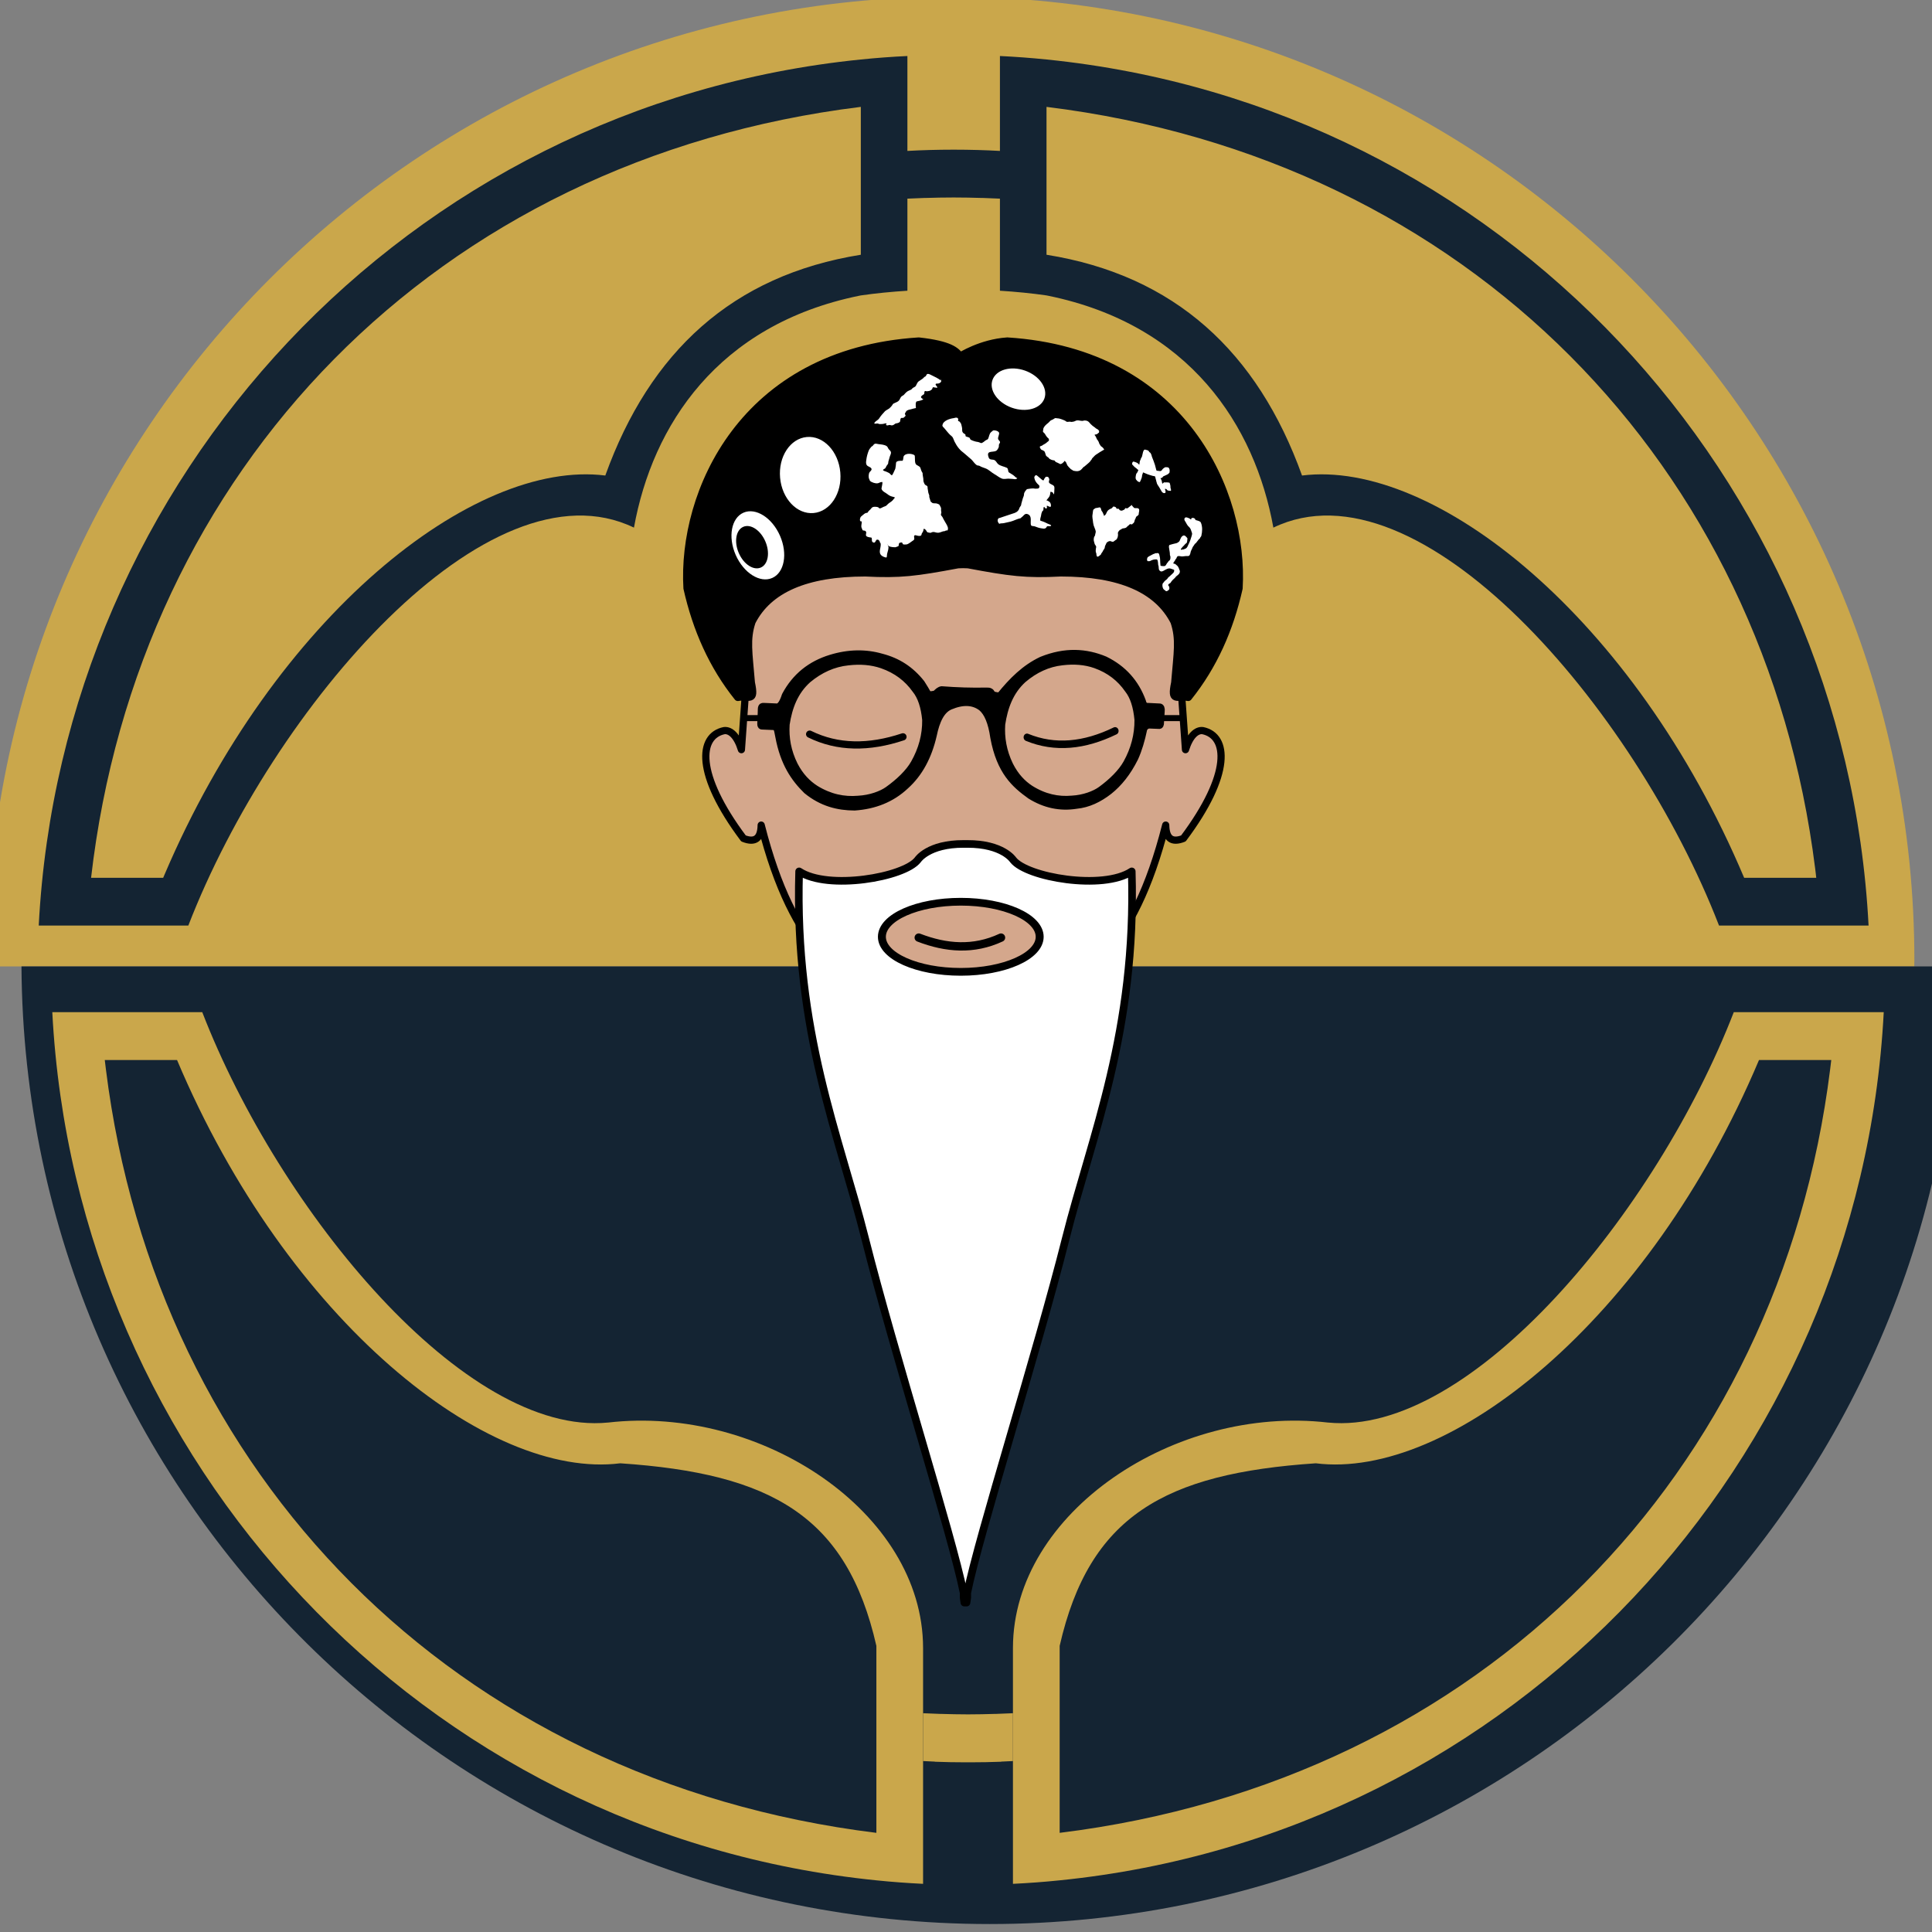 <?xml version="1.0" encoding="UTF-8" standalone="no"?>
<svg xmlns="http://www.w3.org/2000/svg" xmlns:xlink="http://www.w3.org/1999/xlink" xmlns:serif="http://www.serif.com/" width="100%" height="100%" viewBox="0 0 30 30" version="1.1" xml:space="preserve" style="fill-rule:evenodd;clip-rule:evenodd;stroke-linecap:round;stroke-linejoin:round;stroke-miterlimit:1.5;">
    <rect x="0" y="0" width="30" height="30" fill="#808080" stroke="none"/>
    <g transform="matrix(0.091,3.79783e-18,-3.79783e-18,0.091,-82.615,-20.872)">
        <path d="M905.68,394.268L905.654,393.24C905.654,302.486 979.335,228.806 1070.09,228.806C1160.84,228.806 1234.52,302.486 1234.52,393.24L1234.5,394.268L905.68,394.268Z" style="fill:rgb(202,167,75);"></path>
    </g>
    <g transform="matrix(0.185,5.06379e-18,-3.79783e-18,0.091,-130.229,-20.872)">
        <path d="M868.291,394.268C868.027,484.553 831.71,557.675 787.017,557.675C742.324,557.675 706.007,484.553 705.743,394.268L868.291,394.268Z" style="fill:rgb(20,36,51);"></path>
    </g>
    <g transform="matrix(0.3,0,0,0.3,1.61616e-05,0)">
        <path d="M47.778,85.287L47.778,97.507C46.973,97.468 46.167,97.409 45.361,97.326C21.822,94.948 3.914,75.643 2.707,52.39L10.469,52.39C14.461,62.705 24.08,74.362 31.468,73.631L31.467,73.632C31.598,74.343 31.829,75.044 32.104,75.74C25.241,76.602 14.877,68.402 9.164,54.867L5.423,54.867L5.483,55.361C8.096,76.266 23.466,92.165 45.361,94.868L45.361,85.19C43.831,78.477 39.945,76.267 32.104,75.74C31.829,75.044 31.598,74.343 31.467,73.632C39.379,72.712 47.765,78.27 47.778,85.287Z" style="fill:rgb(202,167,75);"></path>
    </g>
    <g transform="matrix(0.3,0,0,0.3,1.61616e-05,0)">
        <path d="M52.43,97.507L52.43,85.287C52.443,78.27 60.83,72.712 68.742,73.632C68.611,74.343 68.38,75.044 68.105,75.74C60.264,76.267 56.378,78.477 54.848,85.19L54.848,94.868C76.742,92.165 92.112,76.266 94.726,55.361L94.786,54.867L91.045,54.867C85.332,68.402 74.968,76.602 68.105,75.74C68.38,75.044 68.611,74.343 68.742,73.632L68.74,73.631C76.128,74.362 85.748,62.705 89.74,52.39L97.502,52.39C96.295,75.643 78.387,94.948 54.848,97.326C54.042,97.409 53.236,97.468 52.43,97.507Z" style="fill:rgb(202,167,75);"></path>
    </g>
    <g transform="matrix(0.309,0,0,0.309,-0.46,-0.479)">
        <path d="M53.155,85.365L53.182,85.365L53.142,85.364L53.155,85.365Z" style="fill:rgb(170,172,175);"></path>
    </g>
    <g transform="matrix(0.309,0,0,0.309,-0.46,-0.479)">
        <path d="M47.054,85.365L47.027,85.365L47.067,85.364L47.054,85.365Z" style="fill:rgb(170,172,175);"></path>
    </g>
    <g transform="matrix(0.309,0,0,0.309,-0.46,-0.479)">
        <path d="M53.066,85.364L53.106,85.364L53.066,85.364Z" style="fill:rgb(170,172,175);"></path>
    </g>
    <g transform="matrix(0.309,0,0,0.309,-0.46,-0.479)">
        <path d="M47.143,85.364L47.103,85.364L47.143,85.364Z" style="fill:rgb(170,172,175);"></path>
    </g>
    <g transform="matrix(0.309,0,0,0.309,-0.46,-0.479)">
        <path d="M53.336,85.363L53.296,85.364L53.336,85.363Z" style="fill:rgb(170,172,175);"></path>
    </g>
    <g transform="matrix(0.309,0,0,0.309,-0.46,-0.479)">
        <path d="M52.992,85.363L53.031,85.363L52.992,85.363Z" style="fill:rgb(170,172,175);"></path>
    </g>
    <g transform="matrix(0.309,0,0,0.309,-0.46,-0.479)">
        <path d="M47.217,85.363L47.178,85.363L47.217,85.363Z" style="fill:rgb(170,172,175);"></path>
    </g>
    <g transform="matrix(0.309,0,0,0.309,-0.46,-0.479)">
        <path d="M53.415,85.362L53.373,85.363L53.415,85.362Z" style="fill:rgb(170,172,175);"></path>
    </g>
    <g transform="matrix(0.309,0,0,0.309,-0.46,-0.479)">
        <path d="M52.933,85.361L52.957,85.362L52.918,85.361L52.933,85.361Z" style="fill:rgb(170,172,175);"></path>
    </g>
    <g transform="matrix(0.309,0,0,0.309,-0.46,-0.479)">
        <path d="M47.276,85.361L47.252,85.362L47.291,85.361L47.276,85.361Z" style="fill:rgb(170,172,175);"></path>
    </g>
    <g transform="matrix(0.309,0,0,0.309,-0.46,-0.479)">
        <path d="M52.861,85.359L52.884,85.36L52.846,85.358L52.861,85.359Z" style="fill:rgb(170,172,175);"></path>
    </g>
    <g transform="matrix(0.309,0,0,0.309,-0.46,-0.479)">
        <path d="M47.348,85.359L47.325,85.36L47.363,85.358L47.348,85.359Z" style="fill:rgb(170,172,175);"></path>
    </g>
    <g transform="matrix(0.309,0,0,0.309,-0.46,-0.479)">
        <path d="M53.573,85.357L53.531,85.359L53.573,85.357Z" style="fill:rgb(170,172,175);"></path>
    </g>
    <g transform="matrix(0.309,0,0,0.309,-0.46,-0.479)">
        <path d="M47.418,85.356L47.397,85.357L47.433,85.355L47.418,85.356Z" style="fill:rgb(170,172,175);"></path>
    </g>
    <g transform="matrix(0.309,0,0,0.309,-0.46,-0.479)">
        <path d="M52.791,85.356L52.812,85.357L52.775,85.355L52.791,85.356Z" style="fill:rgb(170,172,175);"></path>
    </g>
    <g transform="matrix(0.309,0,0,0.309,-0.46,-0.479)">
        <path d="M53.652,85.354L53.61,85.356L53.652,85.354Z" style="fill:rgb(170,172,175);"></path>
    </g>
    <g transform="matrix(0.309,0,0,0.309,-0.46,-0.479)">
        <path d="M53.732,85.35L53.69,85.352L53.732,85.35Z" style="fill:rgb(170,172,175);"></path>
    </g>
    <g transform="matrix(0.309,0,0,0.309,-0.46,-0.479)">
        <path d="M52.669,85.349L52.69,85.35L52.669,85.349Z" style="fill:rgb(170,172,175);"></path>
    </g>
    <g transform="matrix(0.309,0,0,0.309,-0.46,-0.479)">
        <path d="M53.812,85.346L53.77,85.348L53.812,85.346Z" style="fill:rgb(170,172,175);"></path>
    </g>
    <g transform="matrix(0.309,0,0,0.309,-0.46,-0.479)">
        <path d="M52.601,85.344L52.622,85.346L52.601,85.344Z" style="fill:rgb(170,172,175);"></path>
    </g>
    <g transform="matrix(0.309,0,0,0.309,-0.46,-0.479)">
        <path d="M53.891,85.341L53.849,85.344L53.891,85.341Z" style="fill:rgb(170,172,175);"></path>
    </g>
    <g transform="matrix(0.309,0,0,0.309,-0.46,-0.479)">
        <path d="M52.556,85.341L52.534,85.339L52.556,85.341Z" style="fill:rgb(170,172,175);"></path>
    </g>
    <g transform="matrix(0.309,0,0,0.309,-0.46,-0.479)">
        <path d="M52.493,85.335L52.461,85.332L52.493,85.335Z" style="fill:rgb(170,172,175);"></path>
    </g>
    <g transform="matrix(0.309,0,0,0.309,-0.46,-0.479)">
        <path d="M54.129,85.323L54.088,85.326L54.129,85.323Z" style="fill:rgb(170,172,175);"></path>
    </g>
    <g transform="matrix(0.309,0,0,0.309,-0.46,-0.479)">
        <path d="M54.364,85.3L54.322,85.304L54.364,85.3Z" style="fill:rgb(170,172,175);"></path>
    </g>
    <g transform="matrix(0.309,0,0,0.309,-0.46,-0.479)">
        <path d="M54.44,85.291L54.399,85.296L54.44,85.291Z" style="fill:rgb(170,172,175);"></path>
    </g>
    <g transform="matrix(0.309,0,0,0.309,-0.46,-0.479)">
        <path d="M54.517,85.282L54.475,85.287L54.517,85.282Z" style="fill:rgb(170,172,175);"></path>
    </g>
    <g transform="matrix(0.309,0,0,0.309,-0.46,-0.479)">
        <path d="M54.592,85.272L54.55,85.278L54.592,85.272Z" style="fill:rgb(170,172,175);"></path>
    </g>
    <g transform="matrix(0.309,0,0,0.309,-0.46,-0.479)">
        <path d="M54.667,85.261L54.624,85.268L54.667,85.261Z" style="fill:rgb(170,172,175);"></path>
    </g>
    <g transform="matrix(0.091,0,0,-0.091,-67.615,50.872)">
        <path d="M767.674,401.1L767.675,401.101L757.829,401.101L757.829,401.1L749.631,401.1C753.602,477.573 812.494,541.062 889.909,548.882C892.558,549.153 895.208,549.349 897.858,549.475L897.858,533.28C900.437,533.422 903.013,533.492 905.588,533.493L905.917,533.493C908.491,533.492 911.068,533.422 913.647,533.28L913.647,549.475C916.297,549.349 918.947,549.153 921.596,548.882C999.011,541.062 1057.9,477.573 1061.87,401.1L1053.68,401.1L1053.68,401.101L1043.83,401.101L1043.83,401.1L1036.35,401.1C1021.92,438.383 985.136,480.993 960.306,469.001C957.151,486.463 946.005,503.626 921.881,508.566L921.596,508.623C919.016,508.994 916.36,509.252 913.647,509.424L913.647,525.136C912.648,525.186 911.649,525.226 910.65,525.258L910.65,525.251C909.018,525.305 907.385,525.333 905.752,525.335C904.12,525.333 902.487,525.305 900.854,525.251L900.854,525.258C899.856,525.226 898.857,525.186 897.858,525.136L897.858,509.424C895.144,509.252 892.488,508.994 889.909,508.623L889.624,508.566C865.499,503.626 854.354,486.463 851.199,469.001C826.369,480.993 789.586,438.383 775.158,401.1L767.674,401.1ZM771.086,409.766L770.865,409.245L758.564,409.245C766.562,478.795 817.337,531.839 889.909,540.796L889.909,515.564C868.011,512.058 853.9,498.981 846.308,477.891C823.827,480.714 789.92,453.968 771.086,409.766ZM1052.75,410.872C1044.15,479.62 993.602,531.909 921.596,540.796L921.596,515.564C943.494,512.058 957.605,498.981 965.197,477.891C987.766,480.725 1021.85,453.758 1040.64,409.245L1052.94,409.245L1052.85,410.059L1052.75,410.872Z" style="fill:rgb(20,36,51);"></path>
    </g>
    <g transform="matrix(0.3,0,0,0.3,1.61616e-05,-0.429)">
        <path d="M52.43,92.582C52.227,92.593 52.023,92.603 51.82,92.611L51.82,92.617C51.289,92.637 50.759,92.647 50.229,92.647L49.98,92.647C49.45,92.647 48.919,92.637 48.389,92.617L48.389,92.611L47.778,92.582L47.778,90.106L48.69,90.143L48.69,90.141C49.161,90.156 49.633,90.165 50.104,90.166C50.576,90.165 51.048,90.156 51.519,90.141L51.519,90.143C51.823,90.133 52.127,90.121 52.43,90.106L52.43,87.398L52.43,92.582Z" style="fill:rgb(202,167,75);"></path>
    </g>
    <g transform="matrix(0.032,0,0,0.032,28.738,10.867)">
        <g transform="matrix(11.662,0,0,11.662,-989.733,-419.432)">
            <path d="M53.838,46.573C50.004,48.225 46.076,48.222 42.054,46.573C41.075,45.481 40.206,43.829 39.533,41.178C39.524,41.746 39.272,41.919 38.797,41.733C36.784,39.047 36.932,37.466 37.991,37.247C38.251,37.214 38.532,37.461 38.71,38.039L38.873,35.743C38.539,34.417 38.377,33.068 38.755,31.65C45.262,29.269 51.359,28.835 56.708,31.943C57.299,32.924 57.431,34.176 57.025,35.743L57.188,38.039C57.366,37.461 57.647,37.214 57.907,37.247C58.966,37.466 59.114,39.047 57.101,41.733C56.626,41.919 56.374,41.746 56.365,41.178C55.692,43.829 54.823,45.481 53.844,46.573" style="fill:rgb(212,167,140);stroke:black;stroke-width:0.3px;"></path>
        </g>
        <g transform="matrix(3.043,0,0,2.857,-4464.29,-1085.91)">
            <path d="M1325.04,321.716C1325.04,321.716 1328.36,319.421 1332.58,319.128C1360.67,321.024 1370.4,344.98 1369.51,361.148C1368.05,368.1 1365.45,374.345 1361.42,379.698C1359.73,379.333 1358.59,380.706 1359.29,377.171C1359.69,372.034 1360.11,369.806 1359.18,366.838C1356.56,361.375 1350.61,358.546 1341.1,358.545C1335.53,358.85 1333.03,358.496 1326.32,357.157C1326.05,357.147 1325.78,357.138 1325.52,357.13C1325.25,357.138 1324.98,357.147 1324.71,357.157C1318,358.496 1315.5,358.85 1309.93,358.545C1300.42,358.546 1294.48,361.375 1291.85,366.838C1290.92,369.806 1291.34,372.034 1291.74,377.171C1292.44,380.706 1291.31,379.333 1289.61,379.698C1285.58,374.345 1282.99,368.1 1281.52,361.148C1280.62,344.98 1290.36,321.024 1318.45,319.128C1323.42,319.718 1324.42,320.77 1325.04,321.716Z" style="stroke:black;stroke-width:1.19px;"></path>
        </g>
        <g transform="matrix(0.205,0.026,-0.026,0.205,-758.777,-234.705)">
            <path d="M1889.19,345.739C1888.94,346.243 1889.96,347.229 1890.14,347.701C1891.28,350.653 1893.27,351.252 1895.29,353.576C1896.24,354.66 1897.56,355.352 1898.79,356.151C1899.38,356.531 1899.75,357.339 1900.39,357.713C1901.49,358.359 1902.76,358.543 1903.86,359.095C1904.65,359.488 1905.32,360.1 1906.15,360.422C1907.35,360.883 1908.43,360.751 1909.67,360.849C1914.52,361.23 1918.94,360.807 1922.89,357.762C1925.78,355.54 1927.21,352.186 1929.45,349.343C1930.01,348.622 1931,348.272 1931.61,347.566C1935.39,343.231 1939.5,339.367 1942.99,334.707C1943.68,333.787 1944.13,332.408 1944.72,331.344C1945.14,330.598 1946.06,329.732 1946.34,328.986C1946.68,328.101 1946.49,327.259 1947.13,326.446C1949.2,323.856 1950.88,321.081 1953.03,318.539C1954.41,316.901 1956.21,315.635 1957.79,314.261C1961.38,311.139 1965.16,307.871 1969.02,305.067C1969.78,304.517 1972.62,302.903 1972.39,301.569C1972.3,300.965 1971.65,301.08 1971.29,300.683C1969.99,299.228 1968.77,298.105 1967.1,296.996C1966.16,296.372 1964.06,295.739 1963.37,294.793C1962.01,292.927 1960.47,291.376 1959.09,289.54C1958.73,289.065 1958.67,288.405 1958.46,287.868C1958.08,286.879 1957.07,285.813 1956.59,284.761C1956,283.467 1954.1,281.93 1953.11,281.022C1952.1,280.097 1951.67,278.519 1950.89,277.412C1949.9,276.016 1948.94,274.583 1947.96,273.162C1947.36,272.289 1946.32,271.831 1945.62,271.039C1945.54,270.941 1946.55,270.414 1946.66,270.335C1947.8,269.478 1949.32,269.639 1950.43,268.959C1951.07,268.566 1953.05,267.147 1953.3,266.424C1953.39,266.15 1953.33,265.854 1953.6,265.675C1953.87,265.495 1955.26,264.86 1955.31,264.708C1955.57,263.925 1955.54,261.599 1955.31,260.684C1955.13,259.944 1954.4,259.462 1953.86,258.918C1951.61,256.672 1949.87,256.783 1947.19,255.444C1946,254.847 1944.99,253.773 1943.73,253.214C1940.19,251.643 1937.06,249.586 1933.92,247.171C1931.2,245.075 1929.06,242.254 1925.71,240.971C1923.07,239.957 1918.72,239.978 1916.17,240.933C1915.34,241.245 1914.61,241.785 1913.72,241.923C1909.66,242.556 1905.31,241.564 1901.25,242.24C1899.68,242.502 1897.74,243.51 1896.53,244.417C1894.43,245.99 1891.44,246.803 1888.94,247.428C1887.06,247.896 1884.64,247.123 1882.8,247.746C1880.89,248.396 1878.67,248.888 1876.57,248.5C1875.36,248.275 1874.17,246.905 1872.89,246.556C1866.52,244.825 1859.67,242.551 1852.85,243.404C1851.86,243.527 1850.6,243.093 1849.67,243.404C1847.58,244.098 1845.72,246.349 1843.87,247.581C1842.1,248.759 1839.73,249.685 1838.38,251.446C1837.1,253.101 1835.8,255.292 1834.33,256.766C1830.13,260.958 1826.69,264.737 1824.85,270.246C1824.54,271.185 1824.69,272.606 1824.69,273.62C1824.69,275.149 1824.31,277.144 1824.69,278.648C1825.01,279.953 1826.39,280.081 1827.14,280.902C1828.05,281.894 1829.18,282.534 1830.17,283.441C1830.6,283.826 1830.94,284.634 1831.27,285.125C1832.57,287.042 1834.69,289 1836.33,290.632C1837.54,291.828 1839.47,292.402 1840.49,293.933C1841,294.693 1840.63,295.898 1841.1,296.603C1842.08,298.075 1838.41,300.79 1837.78,301.611C1835.12,305.059 1831.45,307.508 1828.02,310.082C1827.47,310.49 1827.21,311.102 1826.67,311.509C1825.37,312.481 1822.69,312.958 1821.94,314.45C1821.56,315.225 1822.16,316.24 1822.48,316.883C1823.31,318.544 1825.12,320.606 1826.88,321.483C1827.58,321.831 1828.74,321.718 1829.52,322.018C1830.31,322.319 1830.92,322.83 1831.71,323.125C1832.07,323.261 1833.18,323.384 1833.49,323.689C1836.21,326.415 1837.09,331.223 1839.36,334.245C1839.69,334.681 1840.38,334.714 1840.8,335.067C1842.21,336.246 1843.59,336.637 1845.17,337.507C1846.33,338.144 1846.93,339.621 1848.19,340.199C1850.78,341.378 1853.45,342.006 1856.37,342.317C1857.42,342.43 1858.71,342.056 1859.76,342.317C1860.6,342.528 1861.13,343.977 1861.96,344.383C1862.82,344.802 1863.78,345.677 1864.67,345.935C1865.95,346.302 1867.01,346.399 1868.26,346.946C1869.12,347.325 1869.87,347.665 1870.8,347.81C1872.33,348.05 1874.07,349.723 1875.98,348.771C1878.52,347.499 1880.4,345.575 1882.01,343.243C1882.48,342.566 1883.2,341.711 1883.56,340.913C1883.65,340.712 1883.49,340.301 1883.77,340.164C1884.11,339.992 1885.21,340.978 1885.36,341.427C1885.57,342.048 1886.58,342.573 1887.16,342.957C1887.71,343.324 1888.45,344.91 1888.69,345.652" style="fill:white;"></path>
        </g>
        <g transform="matrix(0.205,0.026,-0.026,0.205,-755.393,-231.747)">
            <path d="M2039.79,327.152C2037.71,327.152 2036.49,325.014 2034.82,324.223C2030.78,322.306 2027.37,319.476 2024.09,316.479C2023.67,316.098 2023.78,315.259 2023.78,314.729C2023.78,313.155 2024.03,310.528 2025.7,309.692C2026.39,309.344 2028.13,309.671 2028.88,309.796C2031.76,310.275 2035.2,311.098 2037.68,312.752C2038.57,313.343 2039.77,314.895 2040.91,314.895L2040.91,312.945C2040.91,310.933 2040.86,308.671 2041.08,306.656C2041.21,305.417 2041.83,304.348 2042.18,303.18C2042.59,301.84 2042.5,300.163 2043.09,298.866C2043.43,298.115 2044.01,297.623 2044.24,296.775C2045.34,292.706 2045.08,288.483 2045.77,284.35C2046.03,282.755 2046.93,278.921 2048.87,278.274C2049.69,278.001 2051.01,278.344 2051.77,278.439C2054.2,278.742 2056.6,278.837 2058.6,280.379C2059.35,280.958 2059.68,282.061 2060.4,282.587C2061.66,283.519 2063.26,283.789 2064.08,285.295C2064.83,286.685 2066.02,287.96 2066.57,289.442C2067.07,290.769 2067.48,292.225 2068.24,293.454C2071.71,299.102 2074.53,305.322 2077.48,311.218C2079.1,314.462 2079.93,318.274 2081.61,321.469C2081.91,322.037 2082.26,323.474 2082.86,323.773C2083.73,324.207 2085.8,323.773 2086.76,323.773C2088.54,323.773 2090.8,324.108 2092.47,323.466C2095.17,322.432 2095.51,319.144 2097.25,317.409C2098.45,316.2 2099.47,314.923 2100.9,313.968C2102.61,312.827 2104.14,312.848 2106.17,312.848C2106.86,312.848 2108.07,312.635 2108.71,312.848C2109.36,313.063 2109.84,313.657 2110.56,313.891C2111.08,314.058 2111.55,315.195 2111.86,315.672C2112.97,317.402 2113.36,318.896 2113.36,321.035C2113.36,321.95 2113.76,323.984 2113.36,324.789C2111.22,329.068 2107.27,330.568 2103.43,333.128C2101.51,334.41 2099.88,334.701 2098.99,336.906C2098.46,338.217 2097.2,339.1 2095.97,339.661C2095.67,339.798 2094,339.981 2094.1,340.35C2094.19,340.745 2095.72,342.315 2095.97,342.713C2096.83,344.071 2098.21,346.637 2098.61,348.234C2098.78,348.923 2098.83,349.673 2099.22,350.262C2099.57,350.778 2100.2,352.32 2100.77,352.509C2101.13,352.63 2101.37,351.252 2101.51,351.065C2102.15,350.205 2103.07,349.301 2103.97,348.814C2104.64,348.449 2105.54,348.87 2106.26,348.71C2109.47,347.99 2112.2,347.808 2115.74,347.975C2117.03,348.036 2117.63,350.194 2118.09,351.124C2119.39,353.725 2119.93,356.56 2120.24,359.431C2120.35,360.446 2121.26,361.416 2121.55,362.383C2121.85,363.396 2122.6,365.5 2122.07,366.548C2121.84,367.007 2119.83,366.689 2119.43,366.689C2118.04,366.689 2116.07,367.027 2114.72,366.689C2113.32,366.341 2112.44,364.839 2111.31,364.089C2111.03,363.901 2109.33,363.49 2109.02,363.49C2108.73,363.49 2108.28,363.23 2108.15,363.49C2107.52,364.737 2108.41,365.685 2108.85,366.571C2109.44,367.757 2109.99,369.373 2109.99,370.702C2109.99,371.08 2110.22,372.372 2109.99,372.599C2107.33,375.261 2103.08,373.726 2100.85,370.895C2098.39,367.776 2096.11,364.618 2093.73,361.535C2090.99,357.98 2087.48,355.359 2086.38,350.96C2086.13,349.981 2085.27,349.082 2085.1,348.073C2084.74,345.893 2083.25,344.127 2082.74,342.092C2082.53,341.246 2082.21,340.188 2081.68,339.482C2081.38,339.08 2081.49,337.983 2080.98,337.726C2079.66,337.067 2076.64,337.425 2075.12,337.113C2071.15,336.296 2067.01,336.018 2063.02,334.912C2060.11,334.107 2057.29,333.274 2054.4,332.551C2053.88,332.421 2051.86,331.58 2051.63,332.282C2051.32,333.202 2051.65,334.727 2051.24,335.54C2049.75,338.53 2051.05,341.686 2050.26,344.826C2049.79,346.697 2049.48,348.493 2048.89,350.29C2048.47,351.544 2048.18,352.956 2047.69,354.155C2047.66,354.219 2047.05,355.457 2046.8,355.481C2045.1,355.646 2043.91,354.816 2042.34,354.423C2041.04,354.098 2040.54,352.798 2039.45,352.201C2034.69,349.589 2035.78,341.507 2036.47,337.085C2036.61,336.177 2037.66,335.422 2037.99,334.561C2038.8,332.471 2040.07,329.766 2040.07,327.538" style="fill:white;"></path>
        </g>
        <g transform="matrix(0.205,0.026,-0.026,0.205,-772.445,-245.148)">
            <path d="M2179.88,591.295C2175.9,591.295 2176.18,583.642 2178.19,581.621C2179.98,579.817 2182.26,578.307 2184.35,576.909C2187.28,574.954 2189.42,572.97 2192.66,571.727C2193.41,571.437 2194.21,570.412 2195.06,570.254C2195.62,570.151 2196.64,570.4 2197.13,570.155C2198.13,569.654 2199.61,569.284 2200.77,569.466C2203.73,569.927 2204.53,574.738 2205.42,576.741C2206.29,578.689 2206.86,581.05 2207.2,583.138C2207.39,584.247 2207.69,585.339 2207.8,586.458C2208.12,589.617 2208.87,592.365 2209.55,595.363C2209.68,595.9 2209.73,597.866 2210.39,598.086C2211.89,598.584 2214.08,598.232 2215.7,598.232C2217.34,598.232 2219.95,598.009 2221.22,596.74C2223.33,594.627 2223.71,590.592 2225.64,588.668C2226.7,587.605 2227.09,585.014 2228.27,584.201C2231.42,582.021 2231.24,578.235 2230.57,574.39C2230.28,572.706 2228.88,571.293 2228.7,569.6C2228.24,565.376 2226.77,560.874 2225.52,556.855C2224.72,554.317 2223.53,551.101 2224.18,548.243C2224.52,546.784 2226.5,546.554 2227.66,545.91C2230.64,544.266 2234.23,543.452 2237.33,542.053C2238.72,541.422 2240.72,541.136 2241.93,540.164C2243.62,538.814 2246.46,536.817 2247.15,534.735C2248.76,529.9 2249.27,523.641 2254.54,521.01C2258,519.28 2262.72,524.237 2264.68,526.296C2265.01,526.637 2264.83,528.5 2264.83,528.942C2264.83,531.049 2265.05,533.372 2264.83,535.486C2264.65,537.163 2262.72,538.839 2261.63,539.931C2260.47,541.095 2259.61,542.916 2258.61,544.258C2257.01,546.38 2255.33,548.047 2254.08,550.549C2253.77,551.167 2251.72,553.79 2252.94,554.604C2254.1,555.375 2255.84,553.861 2256.74,553.669C2257.3,553.55 2258.41,553.567 2258.95,553.272C2260.29,552.548 2261.72,551.74 2262.94,551.079C2267.31,548.713 2267.6,543.729 2269.16,539.561C2271.38,533.659 2272.63,526.795 2273.69,520.568C2273.96,518.976 2274.69,514.418 2273.92,513C2272.03,509.518 2270.95,505.923 2268.53,502.648C2266.65,500.114 2264.21,498.903 2262.03,496.915C2259.8,494.881 2258.04,492.069 2256.29,489.66C2254.43,487.113 2251.35,484.928 2251.98,481.243C2252.98,475.351 2261.16,478.558 2264.24,479.713C2264.84,479.939 2266.94,481.538 2267.68,481.538L2267.68,480.603C2267.68,480.03 2267.71,479.703 2267.91,479.08C2268.37,477.65 2269.33,477.424 2270.6,477.212C2273.36,476.752 2275.29,477.427 2277.16,479.293C2277.81,479.943 2277.6,480.988 2278.53,481.454C2278.94,481.657 2279.87,481.45 2280.32,481.554C2283.98,482.392 2289.47,482.16 2291.62,486.087C2296.58,495.131 2297.49,505.845 2296.38,516.255C2296.2,517.926 2294.81,519.574 2294.14,521.044C2293.79,521.829 2293.97,522.67 2293.4,523.387C2292.88,524.033 2291.99,524.5 2291.57,525.214C2289.77,528.302 2287.88,531.273 2286.12,534.478C2285.58,535.477 2284.09,536.22 2283.55,537.295C2282.52,539.364 2281.64,541.631 2280.32,543.712C2279.22,545.437 2278.92,548.113 2278.26,550.063C2277.58,552.069 2276.72,553.822 2276.37,555.946C2275.76,559.598 2276.34,563.927 2273.46,566.559C2272.07,567.825 2268.32,567.587 2266.44,568.057C2263.85,568.705 2261.24,569.252 2258.65,569.899C2255.28,570.742 2251.38,569.403 2248.02,570.522C2245.77,571.272 2245.4,574.584 2244.77,576.532C2244.57,577.171 2243.49,578.352 2243.19,578.838C2242.56,579.828 2242.62,581.19 2242.05,582.256C2241.23,583.765 2239.83,585.775 2239.3,587.477C2239.19,587.819 2239.08,588.67 2239.4,588.909C2240.38,589.643 2242.28,589.308 2243.39,589.584C2244.68,589.907 2246.03,591.352 2247.22,591.951C2250.88,593.78 2253.05,597.277 2254.75,600.896C2255.68,602.864 2256.45,603.276 2256.82,605.462C2257.71,610.695 2253.81,614.167 2250.43,617.544C2248.63,619.34 2247.78,621.935 2245.94,623.775C2243.93,625.779 2241.88,628.686 2240.35,631.092C2239.61,632.248 2239.36,633.678 2238.56,634.8C2237.35,636.506 2234.87,637.585 2233.96,639.404C2232.7,641.927 2235.23,642.146 2236.08,643.844C2237.86,647.401 2238.51,651.056 2234.74,653.571C2233.8,654.196 2233.24,655.374 2232.06,655.557C2229.91,655.893 2228.82,654.94 2227.09,653.637C2226.42,653.137 2225.58,653.002 2224.88,652.457C2221.51,649.859 2219.77,644.067 2220.21,639.989C2220.39,638.263 2221.92,637.044 2222.58,635.599C2224.08,632.314 2226.25,630.441 2228.84,627.856C2230.38,626.311 2230.8,623.749 2232.28,622.404C2234.21,620.637 2235.53,618.895 2237.09,616.883C2240.16,612.892 2244.64,609.971 2243.16,604.053C2243.01,603.485 2241.79,603.327 2241.33,603.211C2239.11,602.655 2236.92,602.295 2234.65,601.826C2229.04,600.672 2224.01,605.053 2219.69,608.196C2217.48,609.804 2214.4,612.218 2211.38,610.833C2206.41,608.553 2206.98,604.539 2205.86,600.058C2205.55,598.853 2204.69,597.776 2204.37,596.5C2203.54,593.185 2203.05,587.473 2200.57,584.989C2199.47,583.893 2194.91,585.22 2193.91,585.425C2193.17,585.579 2192.43,585.754 2191.76,586.087C2189.9,587.017 2188.19,587.502 2186.5,588.771C2185.56,589.474 2184.57,590.284 2183.48,590.647C2182.73,590.897 2180.82,590.755 2180.28,591.289" style="fill:white;"></path>
        </g>
        <g transform="matrix(0.205,0.026,-0.026,0.205,-790.351,-226.088)">
            <path d="M2142.19,487.21C2140.47,488.93 2138.9,491.186 2136.82,492.515C2136.17,492.925 2134.82,493.651 2134.07,493.065C2131.9,491.394 2131.97,487.563 2131.05,485.349C2130.74,484.608 2130.05,483.983 2129.75,483.21C2129.02,481.305 2128.91,478.663 2128.91,476.617C2128.91,475.465 2128.82,474.261 2128.91,473.113C2128.98,472.214 2129.37,471.056 2128.97,470.152C2128.24,468.526 2126.67,467.201 2125.61,465.757C2125.48,465.581 2124.95,465.19 2124.87,464.924C2123.89,461.647 2121.85,458.841 2121.27,455.38C2120.94,453.41 2120.94,450.429 2121.27,448.462C2121.46,447.315 2122.36,446.329 2122.77,445.231C2123.2,444.065 2122.95,442.899 2123.06,441.693C2123.24,439.609 2123.97,436.497 2123.27,434.378C2121.76,429.846 2118.72,425.857 2116.8,421.508C2115.11,417.655 2114.26,413.634 2113.25,409.592C2112.48,406.532 2111.32,403.453 2111.02,400.299C2110.79,397.912 2111.02,395.385 2111.02,392.981C2111.02,390.665 2110.82,388.219 2111.2,385.936C2111.47,384.328 2113.03,383.153 2114.21,382.232C2114.91,381.684 2115.6,380.933 2116.34,380.474C2116.84,380.167 2117.9,380.201 2118.45,380.06C2119.64,379.755 2120.78,379.176 2121.99,378.843C2123.07,378.545 2125.73,377.109 2126.97,378.04C2128.81,379.414 2129.37,382.14 2130.26,384.066C2130.84,385.333 2132.12,386.296 2133.05,387.284C2134.25,388.552 2134.74,390.432 2135.87,391.771C2136.59,392.628 2137.1,393.692 2137.4,394.764C2137.52,395.185 2137.43,396.281 2138.09,395.955C2142.78,393.608 2142.51,388.051 2144.78,383.854C2146.78,380.169 2150.89,378.147 2154.15,375.973C2155.33,375.185 2155.71,372.122 2157.16,371.854C2159.13,371.49 2161.63,371.75 2163.24,372.99C2164.18,373.721 2164.82,375.438 2165.85,375.911C2167.25,376.553 2168.48,374.5 2169.97,375.454C2171.39,376.352 2172.75,378.441 2174.43,378.827C2175.03,378.963 2175.81,378.827 2176.42,378.827C2177.02,378.827 2177.88,379.027 2178.46,378.827C2179.05,378.621 2179.55,378.102 2180.05,377.765C2181.45,376.83 2183.38,376.131 2184.32,374.594C2184.71,373.955 2184.99,372.111 2185.8,371.841C2186.93,371.466 2189.28,372.491 2190.14,371.841C2193.17,369.572 2195.39,366.402 2198.24,363.945C2198.79,363.468 2199.12,362.769 2199.82,362.422C2200.08,362.289 2199.83,363.014 2199.88,363.306C2199.94,363.698 2200.41,364.208 2200.7,364.428C2202.53,365.8 2204.07,367.501 2205.95,368.841C2206.55,369.271 2208.28,368.903 2208.94,368.903C2212,368.903 2213.62,367.593 2216.45,369.157C2219.72,370.97 2218.3,376.811 2218.3,379.7C2218.3,380.837 2218.66,383.025 2217.96,384.006C2217.08,385.238 2215.92,386.374 2214.87,387.432C2214.42,387.879 2213.62,388.212 2213.32,388.823C2212.69,390.081 2212.77,391.723 2212.28,393.068C2211.79,394.399 2211.18,395.423 2211,396.912C2210.74,398.998 2210.66,401.22 2209.74,403.199C2209.19,404.39 2207.81,405.311 2206.94,406.242C2206.64,406.567 2206.58,407.137 2206.29,407.43C2205.08,408.638 2202.7,407.189 2201.29,407.89C2199.84,408.618 2198.87,410.316 2197.96,411.529C2197.36,412.336 2196.03,412.87 2195.62,413.732C2194.91,415.217 2193.93,416.361 2192.6,417.359C2190.3,419.081 2186.74,419.299 2184.23,420.554C2183.39,420.979 2182.81,421.965 2182.1,422.577C2181,423.535 2179.64,423.731 2178.67,424.999C2177.53,426.475 2176.07,428.635 2175.64,430.468C2175.2,432.431 2175.97,433.872 2176.23,435.555C2176.86,439.562 2176.2,444.666 2173.78,447.985C2173.36,448.567 2172.43,448.741 2171.91,449.26C2170.15,451.015 2169.03,452.574 2166.94,453.963C2166.7,454.124 2165.78,453.963 2165.5,453.963C2164.33,453.963 2162.7,453.927 2161.62,453.391C2159.92,452.54 2157.09,453.895 2155.72,454.637C2153.91,455.617 2152.99,457.519 2151.62,458.744C2151.52,458.835 2151.46,460.058 2151.44,460.185C2151.28,461.107 2150.66,462.738 2150.29,463.638C2149.86,464.674 2149.41,465.925 2149.29,467.049C2149.11,468.706 2149.45,470.677 2148.72,472.249C2147.95,473.921 2147.1,475.46 2146.33,477.172C2145.83,478.29 2145.69,479.564 2145.11,480.643C2144.29,482.17 2142.44,484.922 2142.44,486.611" style="fill:white;"></path>
        </g>
        <g transform="matrix(0.188,0.087,-0.087,0.188,-720.557,-325.083)">
            <path d="M1567.48,179.574C1559.71,177.812 1551.22,177.546 1543.14,177.546C1539.62,177.546 1535.53,176.767 1532.55,178.754C1530.28,180.268 1532.17,184.853 1530.07,186.777C1528.1,188.578 1528.14,191.755 1526.68,193.951C1524.6,197.07 1523.06,200.328 1521.01,203.405C1519.04,206.358 1519.95,212.785 1519.39,216.098C1519,218.484 1516.78,220.484 1515.44,222.5C1514.32,224.178 1514.37,226.483 1513.04,228.303C1510.94,231.185 1507.59,233.984 1506.06,237.341C1504.8,240.095 1503.79,243.02 1503.07,245.888C1502.42,248.501 1499.72,250.524 1498.99,253.458C1497.96,257.596 1499.28,261.314 1497.26,265.336C1495.62,268.63 1491.78,272.061 1489.53,275.095C1488.22,276.857 1488.65,278.718 1488.18,280.606C1487.44,283.571 1486.4,287.535 1485.03,290.067C1483.34,293.176 1479.8,296.981 1478.7,300.303C1476.55,306.747 1474.3,314.453 1473.49,320.951C1472.98,325.044 1469.63,328.666 1468.39,332.386C1468.26,332.781 1467.52,336.15 1467.79,336.212C1470.17,336.752 1472.48,334.796 1474.16,333.674C1475.72,332.639 1478.61,333.177 1480.25,332.358C1482.5,331.234 1485.12,330.212 1487.09,328.896C1488.64,327.865 1492.33,324.298 1494.16,324.298C1494.54,324.298 1494.25,327.91 1494.31,327.972C1494.65,328.312 1496.33,328.053 1496.86,327.972C1499.22,327.602 1500.39,325.148 1502.42,324.471C1506.18,323.217 1506.9,324.578 1510.27,320.849C1511.19,319.826 1512.69,316.116 1513.59,315.504C1516,313.859 1520.09,311.115 1520.9,307.882C1521.52,305.4 1518.59,302.154 1519.62,299.053C1520.25,297.164 1522.58,297.235 1523.93,296.333C1525.04,295.597 1526.68,291.267 1527.01,289.813C1527.4,288.118 1524.87,287.402 1523.91,286.323C1523.29,285.635 1523.75,280.772 1523.91,279.741C1524.59,275.344 1528.86,272.872 1531.88,270.412C1535.12,267.76 1538,264.965 1541.52,262.606C1541.76,262.446 1539.9,260.379 1539.71,259.815C1538.83,257.165 1536.16,253.631 1536.16,251.052C1536.16,250.815 1535.94,248.446 1536.16,248.252C1540.48,244.394 1545.74,241.953 1548.61,236.672C1548.72,236.474 1546.36,236.52 1546.14,236.52C1545.29,236.52 1542.17,235.495 1541.69,234.785C1539.95,232.172 1543.95,227.379 1544.86,225.567C1546.01,223.272 1542.62,220.489 1543.85,218.028C1544.64,216.43 1547.02,217.12 1548.17,216.355C1550.42,214.853 1553.31,213.431 1555.05,211.118C1555.29,210.792 1557.28,207.324 1557.28,206.606C1557.28,206.403 1556.79,201.764 1557.13,201.65C1559.4,200.893 1562.05,200.134 1564.38,199.5C1564.81,199.385 1566.52,199.161 1566.52,198.587C1566.52,194.663 1559.37,195.97 1560.02,191.771C1560.14,191.015 1561.39,190.406 1561.97,190.116C1564.39,188.905 1565.94,188.212 1567.66,185.634C1569.79,182.435 1569.22,180.499 1567.25,177.943C1566.89,177.484 1566.56,176.512 1565.88,176.512" style="fill:white;"></path>
        </g>
        <g transform="matrix(2.799,0,0,2.799,-2965.46,-980.797)">
            <path d="M905.994,375.396C906.097,375.394 906.202,375.392 906.308,375.392C912.455,375.366 914.257,378.148 914.257,378.148C916.594,381.186 929.842,383.479 934.826,380.151C935.655,407.921 927.889,425.93 923.385,443.788C918.326,463.848 908.318,495.218 906.308,505.224L906.308,506.05C906.253,506.37 906.211,506.66 906.183,506.919L906.109,506.762L906.105,506.326C906.084,506.454 906.065,506.576 906.048,506.693L906.039,506.919L906.032,506.81C906.027,506.846 906.022,506.883 906.018,506.919L905.994,506.867L905.97,506.919C905.966,506.883 905.961,506.846 905.956,506.81L905.949,506.919L905.94,506.693C905.923,506.577 905.904,506.454 905.883,506.326L905.879,506.762L905.805,506.919C905.777,506.66 905.735,506.37 905.68,506.05L905.68,505.224C903.67,495.218 893.662,463.848 888.603,443.788C884.099,425.93 876.333,407.921 877.162,380.151C882.146,383.479 895.394,381.186 897.731,378.148C897.731,378.148 899.533,375.366 905.68,375.392C905.787,375.392 905.891,375.394 905.994,375.396Z" style="fill:white;stroke:black;stroke-width:1.32px;"></path>
        </g>
        <g transform="matrix(0.176,0.022,-0.022,0.176,-717.002,-220.971)">
            <path d="M1461.13,438.114C1462.88,436.363 1465.33,435.111 1466.68,433.008C1467.52,431.711 1467.58,430.072 1468.15,428.704C1468.92,426.867 1470.6,423.562 1471.71,421.899C1473.09,419.833 1471.99,416.062 1472.53,413.691C1473.57,409.191 1473.72,404.669 1474.66,400.082C1475.36,396.703 1477.37,391.837 1476.2,388.08C1475.18,384.827 1471.13,382.782 1468.89,380.547C1466.95,378.604 1465.45,374.77 1462.98,373.438C1456.3,369.836 1447.42,370.551 1440.02,370.551C1436.99,370.551 1432.72,369.667 1429.85,370.773C1427.67,371.613 1425.39,375.558 1424.37,377.439C1423.84,378.427 1422.45,378.456 1421.76,379.348C1419.34,382.486 1416.18,387.923 1415.2,391.838C1413,400.655 1411.91,409.024 1411.91,418.394C1411.91,423.518 1411.71,428.526 1415.74,432.212C1419.16,435.337 1426.69,435.249 1428.96,439.791C1430.9,443.663 1426.31,447.084 1424.97,449.761C1422.57,454.562 1423.29,465.083 1426.63,468.904C1427.69,470.115 1427.94,472.44 1429.4,473.417C1434.79,477.006 1445.05,479.013 1451.22,476.959C1454.95,475.713 1456.66,473.191 1460.72,472.514C1461.07,472.455 1462.77,471.619 1463.04,472.443C1464.29,476.187 1463.04,482.607 1463.04,486.445C1463.04,487.647 1462.62,490.134 1463.19,491.278C1466.62,498.131 1474.82,499.438 1480.64,503.15C1483.78,505.148 1486.51,506.486 1490.21,507.511C1490.91,507.705 1491.64,507.81 1492.36,507.94C1493.32,508.114 1494.29,508.236 1495.25,508.422C1496.28,508.622 1502.44,508.98 1502.15,510.272C1501.72,512.162 1500.86,512.043 1500.14,513.486C1497.88,518 1494.31,522.287 1490.03,525.499C1487.52,527.378 1484.63,531.083 1482.78,533.635C1480.12,537.286 1476.58,537.527 1473.28,540C1471.24,541.53 1467.47,544.069 1464.92,544.707C1463.65,545.026 1461.17,542.18 1459.79,541.95C1455.94,541.308 1451.29,541.446 1447.56,542.601C1441.75,544.404 1441.52,549.531 1437.85,552.875C1436.02,554.548 1434.22,557.665 1433.46,559.956C1433.18,560.8 1428.67,561.691 1427.71,562.329C1423.55,565.1 1421.18,569.03 1417.62,572.277C1414.54,575.091 1413.87,582.224 1416.14,585.637C1416.94,586.841 1420.04,585.26 1420.36,586.541C1421.5,591.095 1420,596.227 1421.16,600.899C1421.92,603.922 1424.45,606.45 1425.41,609.319C1425.62,609.938 1427.93,610.143 1428.55,610.143C1431.53,610.143 1433.4,609.814 1435.45,612.475C1438.05,615.848 1434.11,622.527 1438.79,624.869C1441.67,626.31 1445.63,626.669 1448.93,626.669C1449.85,626.669 1452.06,626.233 1452.72,627.272C1455.31,631.3 1452.58,637.549 1458.67,639.205C1464.58,640.809 1464.26,634.593 1466.39,631.394C1467.3,630.028 1471.57,629.762 1472.58,630.871C1473.34,631.698 1475.61,633.173 1475.95,634.089C1476.26,634.919 1476.14,635.819 1476.7,636.562C1477.6,637.759 1479.03,638.559 1479.42,640.131C1482.16,651.113 1474.64,664.573 1485.91,672.086C1487.91,673.419 1489.95,673.97 1492.13,674.7C1493.23,675.064 1498.96,676.3 1499.78,675.481C1501.03,674.235 1500.23,669.319 1500.23,667.762C1500.23,662.429 1501.97,656.949 1501.97,651.407C1501.97,647.169 1502.06,645.98 1499.81,642.943C1499.34,642.31 1499.2,641.204 1498.77,640.498C1498.69,640.374 1498.24,639.152 1498.17,639.292C1497.33,640.964 1501.12,643.104 1502.13,643.663C1506.43,646.042 1515.87,645.442 1520.63,644.7C1521.98,644.49 1525.51,642.046 1527.13,641.423C1527.48,641.29 1528.41,640.63 1528.55,640.227C1529.44,637.553 1528.12,635.037 1529.52,632.444C1530.98,629.746 1533.98,630.788 1535.89,629.518C1537.19,628.649 1539.64,633.834 1540.16,634.093C1541.96,634.992 1549.87,633.594 1551.08,632.937C1556.44,630.039 1559.91,626.149 1564.22,622.214C1565.92,620.662 1568.02,619.425 1568.8,617.085C1569.91,613.734 1566.07,609.61 1568.19,606.423C1569.19,604.935 1572.42,605.093 1574.02,605.528C1576.51,606.203 1583.2,606.399 1585.33,604.825C1588.28,602.645 1586.49,600.434 1587.73,597.948C1588.85,595.718 1590.12,593.546 1590.58,591.069C1590.99,588.821 1590.4,587.449 1591.38,585.332C1592.06,583.879 1594.58,585.935 1595.99,586.699C1599.49,588.605 1599.93,593.453 1604.39,593.453C1605.93,593.453 1610.47,594.249 1611.66,593.453C1613.45,592.264 1615.02,591.072 1617.56,590.548C1622.28,589.578 1627.25,591.917 1631.98,590.85C1636.55,589.818 1640.2,587.385 1644.52,585.417C1645.94,584.768 1647.25,584.955 1648.75,584.391C1650.18,583.854 1651.15,582.418 1652.54,581.957C1653.16,581.747 1656.22,581.786 1656.43,581.132C1658.39,574.855 1654.95,570.19 1651.72,565.596C1647.49,559.577 1642.18,553.715 1638.61,547.632C1637.45,545.658 1633.85,543.37 1633.18,541.351C1632.41,539.051 1634.25,535.473 1633.18,533.33C1631.6,530.177 1632.07,526.751 1631.31,523.415C1630.86,521.468 1629.35,520.105 1628.54,518.469C1628,517.4 1625.35,513.716 1624.07,513.479C1622.52,513.192 1620.94,512.587 1619.3,512.212C1613.09,510.787 1607.68,514.818 1602.71,509.848C1602.2,509.332 1600.97,509.262 1600.63,508.581C1598.74,504.806 1597.2,500.766 1595.42,496.821C1594.95,495.775 1595.44,494.109 1595.04,492.909C1594.06,489.974 1592.04,487.635 1591.18,484.611C1590.03,480.604 1588.74,476.605 1587.65,472.588C1587.41,471.717 1587.81,470.183 1587.28,469.389C1585.31,466.439 1582.67,466.825 1580.02,465.057C1578.35,463.943 1576.36,460.179 1575.33,458.333C1573.65,455.33 1573.76,451.862 1572.97,448.706C1571.76,443.839 1569.8,439.61 1569.25,434.396C1569.14,433.434 1568.42,433.066 1567.82,432.376C1565.3,429.5 1563.18,424.503 1561.61,421.068C1559.02,415.396 1550.36,416.195 1547.07,411.265C1544.19,406.943 1544.18,399.972 1543.06,394.869C1542.56,392.559 1542.69,388.87 1540.09,387.873C1531.8,384.692 1517.9,385.779 1513.08,393.023C1510.56,396.794 1512.86,403.126 1510.83,407.177C1510.46,407.911 1507.09,407.923 1506.19,408.073C1502.23,408.732 1497.72,409.378 1494.82,412.286C1492.56,414.538 1494.39,421.264 1493.91,424.323C1493.54,426.722 1494.14,430.302 1493.39,432.564C1491.33,438.732 1490.06,444.44 1487.21,450.149C1487,450.561 1485.26,450.304 1484.94,450.149C1482.08,448.716 1480.74,446.189 1477.56,445.13C1474.69,444.173 1471.47,442.904 1468.5,442.294C1466.06,441.791 1461.8,441.607 1460.57,439.138" style="fill:white;"></path>
        </g>
        <g transform="matrix(0.205,0.026,-0.026,0.205,-758.777,-234.705)">
            <path d="M1751.16,506.512C1750.03,506.512 1748.98,505.342 1748.22,504.585C1745.3,501.665 1743.92,496.58 1747.35,493.146C1747.8,492.693 1748.68,492.872 1749.25,492.567C1751.85,491.159 1754.58,489.88 1757.2,488.678C1763.77,485.666 1770.49,482.17 1776.84,479.247C1783.64,476.112 1789,473.921 1791.73,466.643C1792.1,465.668 1792.16,464.07 1792.4,463.21C1793.01,460.99 1794.6,459.109 1795.36,456.936C1795.76,455.79 1795.31,454.211 1795.54,453.082C1796.46,448.595 1796.59,443.768 1797.6,439.355C1798.06,437.342 1798.78,435.244 1799.03,433.204C1799.25,431.502 1798.75,429.668 1799.03,427.976C1799.65,424.244 1801.52,421.362 1803.56,418.305C1804.47,416.929 1806.58,416.715 1807.95,416.29C1811.35,415.235 1815.12,414.232 1818.72,413.782C1820.74,413.53 1822.9,414.14 1824.87,413.605C1827.17,412.979 1831.57,413.444 1832.4,410.11C1833.8,404.491 1829.77,404.096 1826.49,401.101C1823.38,398.264 1820.67,395.24 1819.17,391.328C1818.68,390.058 1817.55,387.523 1818.13,386.102L1819.26,383.855C1821.23,380.294 1823.82,382.902 1826.17,384.202C1830.43,386.562 1834.17,389.845 1838.43,391.978C1838.72,392.121 1840.17,392.033 1840.41,391.978C1840.65,391.924 1841.51,388.657 1841.53,388.587C1841.86,387.25 1843.26,385.289 1843.93,384.224C1844.07,384.003 1844.48,382.913 1844.83,382.85C1846.28,382.595 1849.53,382.069 1850.67,383.211C1851.66,384.195 1853.29,386.635 1853.51,388.048C1853.79,389.875 1852.65,393.667 1853.63,395.139C1856.65,399.675 1864.05,398.631 1866.91,402.934C1868.52,405.336 1868.09,410.315 1868.56,413.085C1868.89,415.034 1868.84,416.95 1868.84,418.94C1868.84,419.401 1869.13,420.664 1868.84,420.956C1867.83,421.973 1866.48,418.533 1866.09,418.151C1865.21,417.268 1861.4,415.959 1860,416.656C1859.73,416.795 1859.88,418.246 1859.88,418.562C1859.88,420.663 1859.94,422.815 1859.6,424.871C1858.79,429.743 1855.08,433.634 1852.99,437.822C1852.84,438.12 1855.07,437.796 1855.41,437.943C1856.6,438.443 1858.44,439.101 1859.57,439.712C1862.7,441.409 1864.12,443.933 1864.85,447.115C1865.07,448.068 1865.48,450.08 1864.91,450.939C1863.08,453.675 1857.83,449.247 1855.64,450.344C1855.32,450.501 1855.51,451.655 1855.64,451.838C1856.39,452.964 1857.25,455.399 1855.58,456.314C1853.25,457.591 1853.07,456.411 1851.47,455.341C1851.14,455.123 1850.15,453.288 1849.66,453.534C1847.17,454.777 1849.52,459.859 1848.64,461.78C1848.11,462.933 1846.92,463.406 1846.49,464.699C1845.99,466.204 1845.67,468.038 1845.3,469.621C1844.83,471.694 1845.38,474 1844.95,476.073C1844.43,478.578 1843.62,484.022 1844.77,486.514C1845.08,487.18 1847.55,487.266 1848.2,487.414C1852.02,488.29 1855.47,488.837 1859.17,490.377C1861.05,491.161 1862.99,491.599 1864.91,492.177C1865.52,492.36 1872.01,493.636 1871.43,495.041C1870.33,497.721 1866.67,496.785 1864.36,497.363C1863.84,497.493 1862.4,497.588 1862.1,498.078C1860.7,500.317 1861,502.146 1857.95,503.559C1855.53,504.677 1853.04,504.366 1850.39,504.366C1844.13,504.366 1839.11,503.17 1833.36,501.731C1830.77,501.083 1825.21,502.972 1824,499.216C1821.29,490.825 1824.76,477.953 1813.14,475.289C1805.96,473.641 1804.31,481.235 1800.08,484.5C1799.39,485.03 1798.76,486.76 1797.79,487.071C1790.03,489.569 1783.4,494.812 1775.71,497.879C1770.78,499.849 1765.66,501.624 1760.6,503.347C1757.31,504.469 1753.66,504.386 1750.56,505.935" style="fill:white;"></path>
        </g>
        <g transform="matrix(0.202,0.072,-0.067,0.187,-746.737,-312.666)">
            <ellipse cx="1759.88" cy="188.262" rx="62.379" ry="48.097" style="fill:white;"></ellipse>
        </g>
        <g transform="matrix(0.2,-0.018,0.018,0.202,-774.274,-182.088)">
            <ellipse cx="1303.81" cy="477.564" rx="73.04" ry="91.322" style="fill:white;"></ellipse>
        </g>
        <g transform="matrix(0.205,0.026,-0.026,0.205,-758.777,-234.705)">
            <path d="M1588.68,293.184C1588.68,282.582 1604.22,275.693 1612.64,273.589C1615.68,272.828 1618.82,270.08 1622.06,272.486C1625.2,274.811 1622.62,276.18 1623.91,278.763C1624.09,279.126 1626.54,279.312 1627.1,279.737C1628.88,281.07 1631.3,283.551 1632.13,285.728C1633.31,288.811 1634.53,291.471 1635.36,294.77C1636.04,297.517 1635.77,300.86 1637.4,303.306C1639.72,306.794 1641.98,305.824 1644.83,308.424C1645.89,309.392 1644.69,311.636 1646.19,312.32C1648.91,313.564 1652.58,313.241 1655.21,314.561C1656.86,315.383 1656.94,317.884 1658.32,318.537C1661.51,320.05 1665.11,320.7 1668.49,321.332C1670.7,321.745 1673.04,321.888 1675.31,321.888C1678.16,321.888 1680.69,322.906 1683.44,323.537C1686.75,324.296 1692.64,316.51 1694.44,315.309C1696.24,314.11 1698.31,313.474 1699.08,311.139C1700.59,306.633 1700.25,299.754 1703.46,295.743C1703.97,295.108 1707.88,290.672 1708.7,290.416C1712.62,289.191 1720.22,290.364 1722.49,293.758C1724.65,297.009 1720.88,304.672 1722.29,308.917C1722.99,311.009 1726.61,313.078 1727.55,314.956C1728.46,316.773 1727.02,319.013 1726.38,320.295C1725.33,322.407 1726.66,325.666 1726.19,327.972C1725.66,330.55 1724.57,332.57 1723.42,334.704C1718.8,343.231 1698.8,337.178 1704.28,351.459C1704.82,352.857 1705.41,354.305 1706.22,355.63C1709.71,361.311 1716.32,357.116 1721.17,359.75C1724.62,361.628 1726.61,365.389 1729.78,367.506C1735.34,371.215 1744.69,371.371 1751.03,373.486C1755.46,374.961 1754.41,382.184 1757.49,383.728C1762.08,386.018 1768.11,388.188 1772.25,391.286C1774.12,392.692 1773.91,392.628 1776.11,393.806C1776.2,393.854 1778.82,394.434 1778.6,394.768C1775.58,399.306 1769.94,397.181 1765.63,397.914C1763.17,398.33 1760.81,398.062 1758.36,398.368C1753.67,398.954 1748.03,401.321 1743.19,400.212C1736.68,398.72 1730.87,394.728 1724.8,392.327C1716.93,389.217 1709.96,383.165 1701.57,381.177C1698.12,380.36 1690.72,379.036 1687.58,377.33C1685.59,376.248 1682.4,377.324 1680.3,376.276C1674.88,373.564 1670.89,368.216 1666.09,364.612C1661.39,361.09 1655.76,358.207 1650.94,354.58C1647.67,352.113 1643.97,350.295 1640.58,348.038C1631.13,341.737 1622.15,330.263 1617.23,320.423C1615.44,316.839 1611.77,315.525 1608.91,313.318C1603.43,309.097 1598.85,304.329 1593.9,299.857C1591.4,297.591 1588.47,296.614 1588.47,292.852" style="fill:white;"></path>
        </g>
        <g transform="matrix(0.177,-0.077,0.086,0.196,-787.786,-114.957)">
            <ellipse cx="1138.22" cy="651.15" rx="60.676" ry="80.868" style="fill:white;"></ellipse>
        </g>
        <g transform="matrix(0.106,-0.047,0.053,0.122,-688.294,-100.018)">
            <ellipse cx="1138.22" cy="651.15" rx="60.676" ry="80.868"></ellipse>
        </g>
        <g transform="matrix(0.231,0.01,-0.012,0.261,-838.6,-257.065)">
            <path d="M1391.03,955.474C1390.82,944.54 1389.86,944.242 1397.68,944.242L1422.69,944.242C1429.51,944.708 1435.13,936.882 1439.74,922.02C1459.09,886.011 1490.22,862.457 1531.37,849.51C1568.43,837.818 1604.62,836.056 1638.59,843.403C1672.97,849.928 1700.91,864.396 1724.67,888.615C1730.5,895.898 1735.62,902.789 1740.22,909.381C1743.8,909.521 1751.32,908.602 1754.89,907.071C1759.15,902.918 1762.58,899.765 1767.32,899.025C1798.43,899.999 1829.96,899.695 1861.97,897.861C1867.97,897.302 1871.32,899.048 1873.1,902.156C1875.48,905.255 1882.08,905.84 1889.55,905.904C1914.11,876.453 1939.3,852.181 1973.68,836.089C2022.82,816.269 2066.44,817.31 2106.98,830.425C2146.86,845.794 2173.96,870.966 2189.84,904.62C2192.23,912.075 2196.47,913.835 2201.41,913.408L2226.29,913.547C2229.07,913.689 2230.34,915.993 2229.95,920.673L2229.48,944.548C2229.34,946.135 2228.18,946.921 2225.62,946.592L2204.83,946.643C2199.87,947.958 2196.54,950.707 2195.02,955.032C2191.36,975.221 2186.27,993.389 2179.3,1008.9C2165.42,1036.7 2148.24,1057.22 2128.62,1072.34C2108.03,1087.87 2085.77,1098.35 2061.01,1101.41C2026.92,1107.59 1994.32,1102.58 1963.13,1087.07C1929.54,1067.68 1897.3,1044.89 1880.93,982.35C1874.96,954.497 1865.29,936.559 1852.27,927.65C1834.58,916.782 1812.85,916.867 1787.18,927.65C1768.91,935.367 1759.31,955.874 1754.42,983.358C1746.3,1022.66 1729.1,1054.99 1701.2,1079.09C1673.52,1104.3 1638.19,1118.26 1596.23,1122.46C1561.3,1123.68 1526.89,1117.55 1493.59,1095.53C1466.66,1074.09 1443.08,1047.12 1430.04,997.717C1425.9,982.051 1425.07,979.892 1417.88,979.64L1395.02,979.64C1392.11,979.727 1391.35,979.379 1391.11,975.898L1391.03,955.474ZM1444.91,975.111C1448.81,942.622 1459.54,912.824 1486.62,889.46C1510.99,869.87 1538.22,857.648 1568.66,853.664C1593.47,850.156 1617.27,850.669 1639.72,856.536C1670.69,864.763 1694.26,879.526 1711.89,899.515C1724.6,912.008 1732.57,930.978 1736.51,955.491C1738.39,984.083 1731.51,1011.46 1716.4,1037.71C1706.15,1055.5 1686.52,1073.69 1663.93,1089.31C1650.9,1098.32 1628.01,1106.81 1602.84,1108.9C1573.29,1112.34 1543.35,1108.12 1512.86,1093.08C1495.52,1084.14 1479.61,1071.17 1466.31,1050.81C1450.65,1025.82 1444.38,1000.56 1444.91,975.111ZM1896.85,957.746C1900.66,925.257 1911.14,895.459 1937.58,872.096C1961.36,852.506 1987.94,840.284 2017.66,836.299C2041.88,832.791 2065.11,833.304 2087.04,839.171C2117.27,847.398 2140.27,862.161 2157.49,882.15C2169.89,894.644 2177.68,913.613 2181.52,938.126C2183.36,966.718 2176.64,994.098 2161.89,1020.34C2151.89,1038.13 2132.72,1056.33 2110.67,1071.95C2097.95,1080.96 2075.61,1089.44 2051.03,1091.53C2022.18,1094.98 1992.96,1090.76 1963.19,1075.71C1946.26,1066.78 1930.73,1053.81 1917.75,1033.44C1902.47,1008.46 1896.34,983.198 1896.85,957.746Z" style="stroke:black;stroke-width:14.18px;"></path>
        </g>
        <g transform="matrix(8.039,0,0,7.821,-8377.18,-3892.78)">
            <ellipse cx="988.349" cy="512.436" rx="4.762" ry="2.175" style="fill:rgb(212,167,140);stroke:black;stroke-width:0.48px;"></ellipse>
        </g>
        <g transform="matrix(0.152,0,0,0.152,-732.506,-193.505)">
            <path d="M1495.49,1382.61C1584.99,1426.71 1684.83,1427.36 1793.46,1391.16" style="fill:none;stroke:black;stroke-width:23.04px;"></path>
        </g>
        <g transform="matrix(0.143,-0.015,0.016,0.156,-635.665,-175.058)">
            <path d="M1495.49,1382.61C1584.99,1426.71 1684.83,1427.36 1793.46,1391.16" style="fill:none;stroke:black;stroke-width:23.27px;"></path>
        </g>
        <g transform="matrix(4.827,0,0,4.827,-5203.53,-2359.84)">
            <path d="M984.314,512.787C987.071,513.85 989.828,514.07 992.584,512.787" style="fill:none;stroke:black;stroke-width:0.84px;"></path>
        </g>
        <g transform="matrix(1.841,0,0,2.799,-1350.77,-1262.62)">
            <path d="M447.153,454.264L441.782,454.264" style="fill:none;stroke:black;stroke-width:1.04px;"></path>
        </g>
        <g transform="matrix(1.74,0,0,2.799,-1101.99,-1262.62)">
            <path d="M447.153,454.264L441.782,454.264" style="fill:none;stroke:black;stroke-width:1.04px;"></path>
        </g>
    </g>
</svg>
